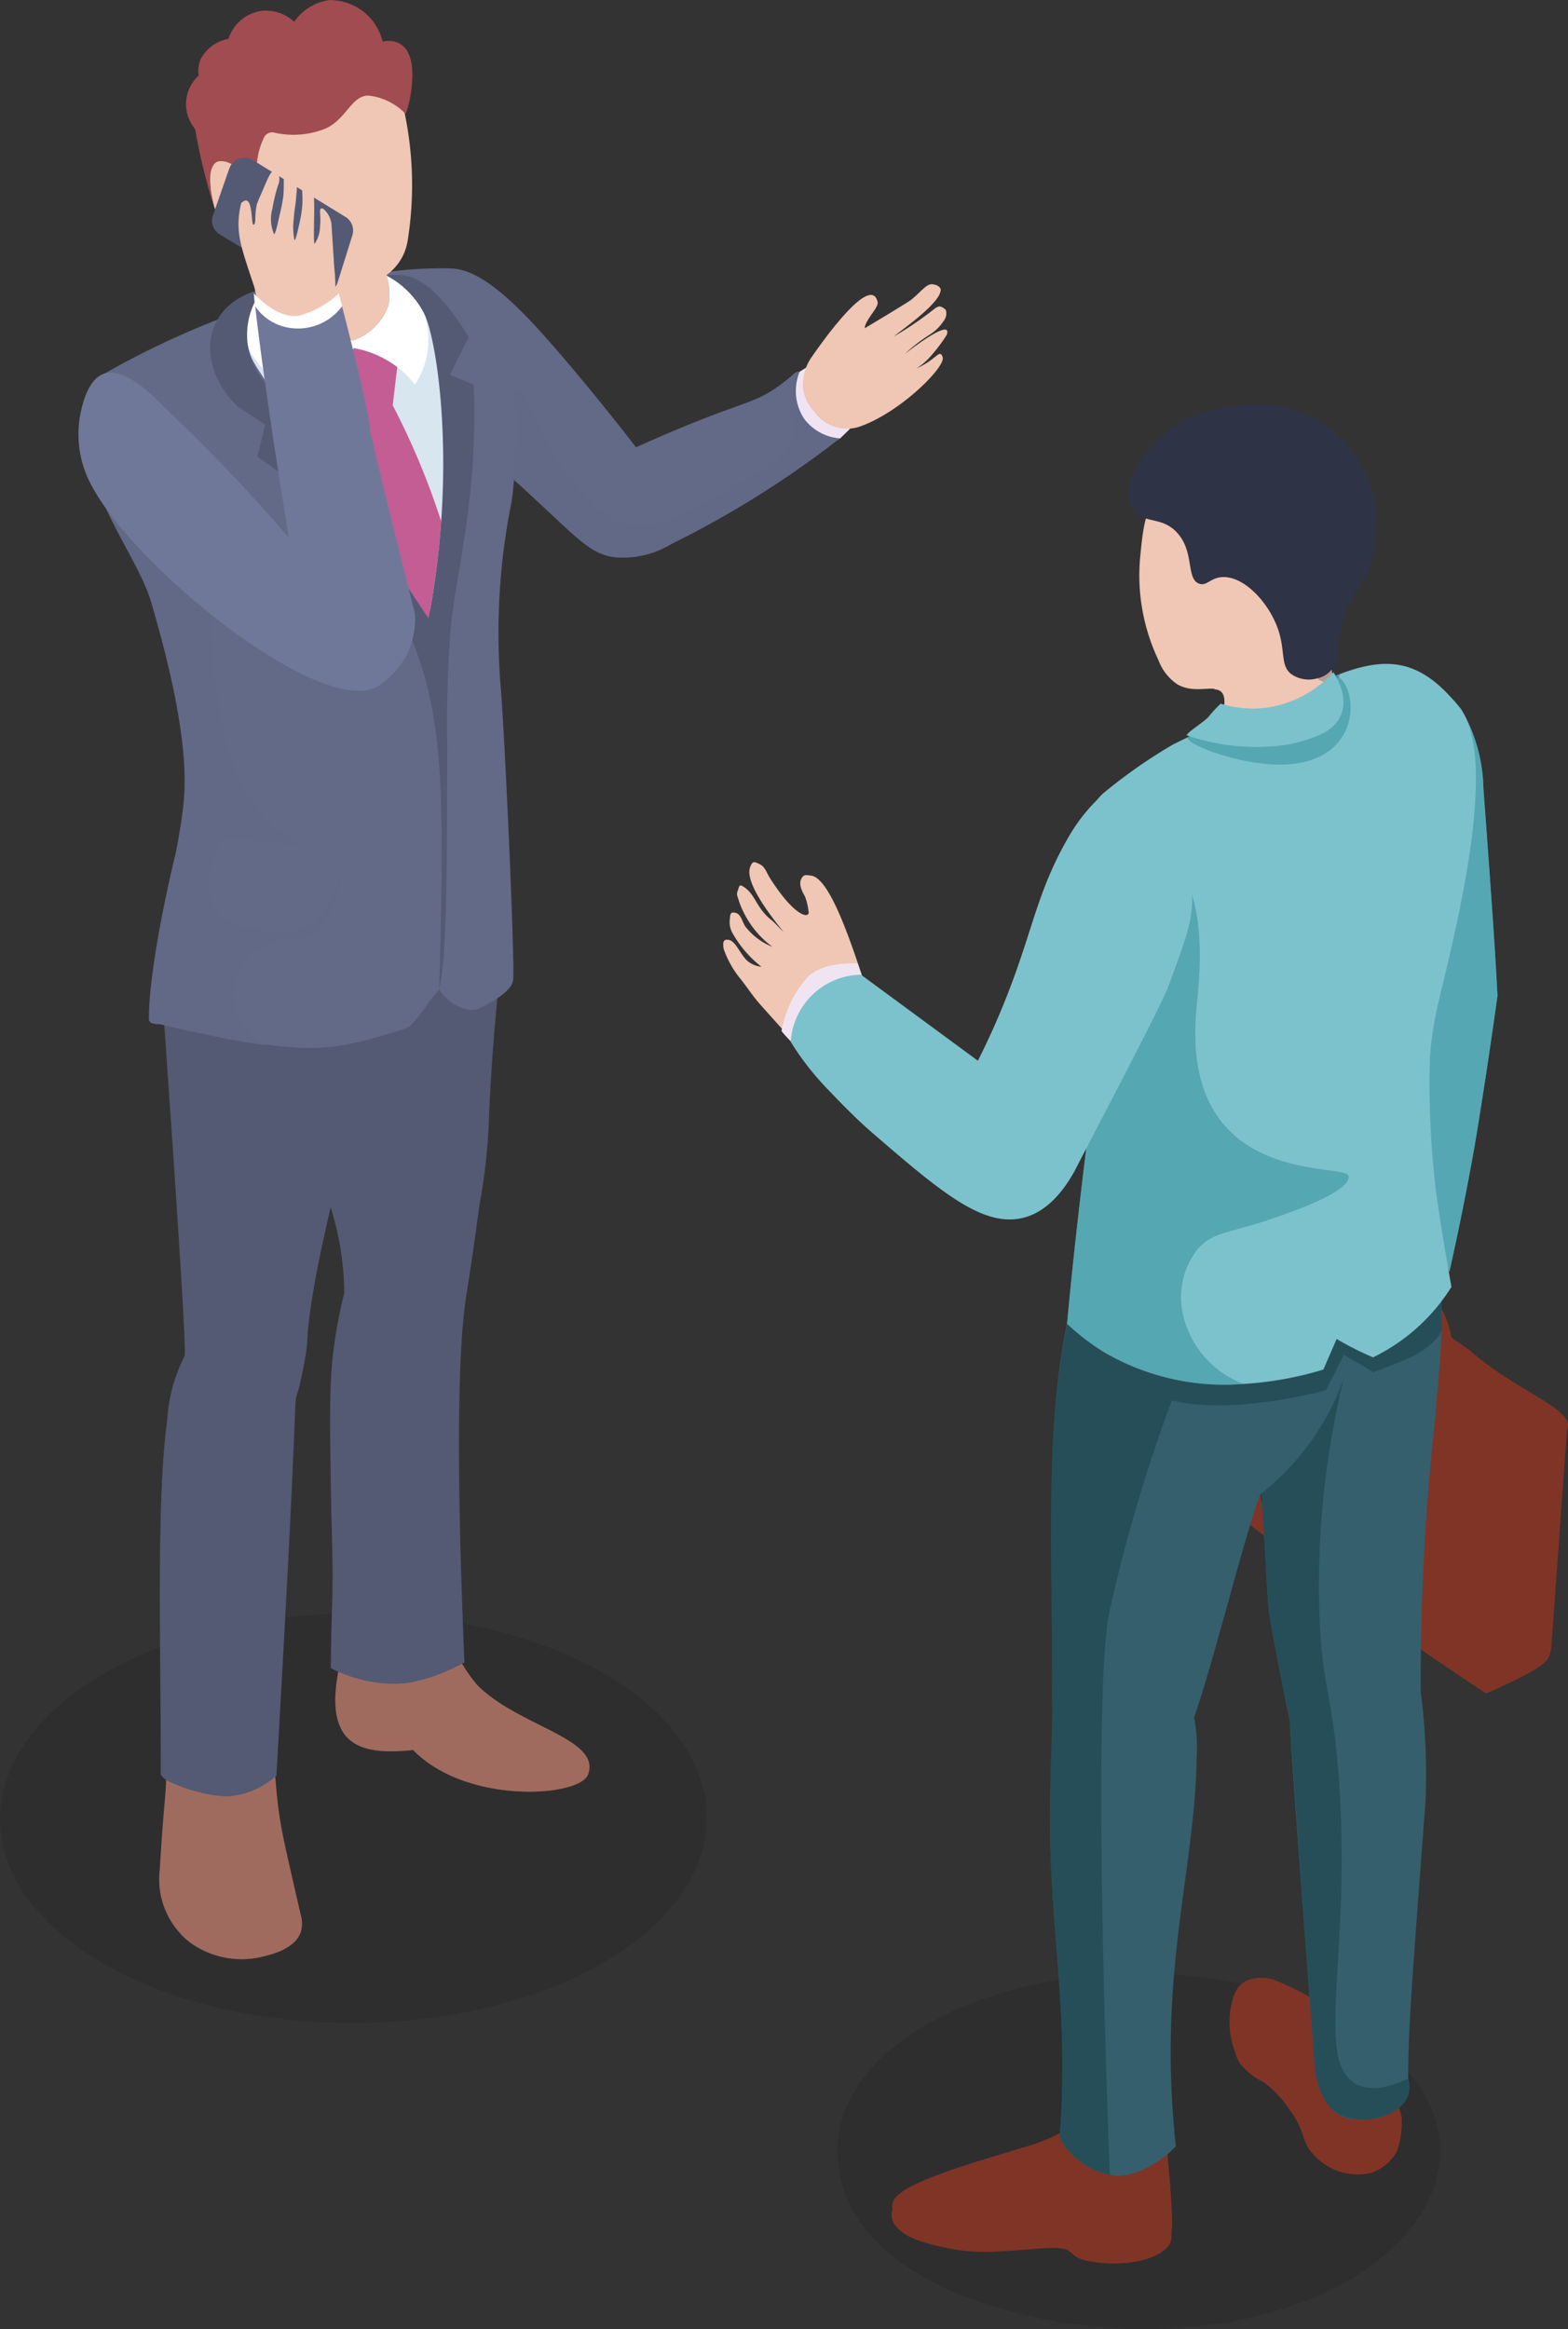 <svg xmlns="http://www.w3.org/2000/svg" width="136" height="202" viewBox="0 0 136 202">
  <rect x="0" y="0" width="136" height="202" fill="#333333" stroke="none"/>
  <g id="Group_34969" data-name="Group 34969" transform="translate(-2282.297 -81.623)">
    <g id="Group_34940" data-name="Group 34940" transform="translate(2282.297 81.623)">
      <path id="Path_109251" data-name="Path 109251" d="M2291.344,422.811c12.025-6.94,31.433-6.914,43.348,0,11.928,6.936,11.867,18.175-.14,25.112-13.087,7.551-34.595,6.752-45.808-1.613C2279.349,439.339,2280.228,429.232,2291.344,422.811Z" transform="translate(-2282.297 -277.672)" opacity="0.1" style="mix-blend-mode: multiply;isolation: isolate"/>
      <g id="Group_34939" data-name="Group 34939" transform="translate(6.799 0)">
        <g id="Group_34914" data-name="Group 34914" transform="translate(26.511 23.257)">
          <g id="Group_34913" data-name="Group 34913">
            <g id="Group_34910" data-name="Group 34910">
              <g id="Group_34909" data-name="Group 34909">
                <path id="Path_109252" data-name="Path 109252" d="M2401.836,152.226a1.424,1.424,0,0,1-.3.207,84.65,84.65,0,0,1-14.342,8.954,8.084,8.084,0,0,1-4.729,1.164c-2.8-.244-3.83-2.4-11.414-8.916-.3-.263-.6-.526-.92-.788-7.527-10.774-8.409-13.946-7.62-14.679a5.7,5.7,0,0,1,2.327-.526,18.716,18.716,0,0,1,3.379-.15c2.909.187,6.307,3.81,10.343,8.6,1.482,1.765,3.4,4.092,5.575,6.908,10.229-4.618,10.079-3.341,13.514-6.213.225-.244.489-.413.676-.338C2402.081,150.48,2402.943,151.118,2401.836,152.226Z" transform="translate(-2362.277 -137.463)" fill="#636a87"/>
              </g>
              <path id="Path_109253" data-name="Path 109253" d="M2414.13,164.793a1.439,1.439,0,0,1-.3.207,84.642,84.642,0,0,1-14.341,8.954,8.089,8.089,0,0,1-4.73,1.164c-2.8-.244-3.829-2.4-11.413-8.916l2.083-1.239c0-3.473.357-4.28.714-4.355.92-.15,1.651,4.937,6.325,9.5a8.141,8.141,0,0,0,2.121,1.764c2.955,1.379,6.236-.539,11.727-3.749,2.081-1.217,3.96-2.519,3.871-3.989-.033-.556-.325-.745-.468-1.642-.241-1.5.193-3.319.9-3.477.67-.15,1.694,1.168,2.5,3.134Z" transform="translate(-2374.571 -150.03)" fill="#636a87" opacity="0.3" style="mix-blend-mode: multiply;isolation: isolate"/>
              <path id="Path_109254" data-name="Path 109254" d="M2448.361,158.517a4.394,4.394,0,0,0,.369,4.052,4.28,4.28,0,0,0,3.14,1.729l.869-.838s-2.581-.7-3.4-1.936a5.4,5.4,0,0,1-.4-3.373Z" transform="translate(-2412.312 -149.535)" fill="#f1e4f2"/>
            </g>
            <g id="Group_34912" data-name="Group 34912" transform="translate(36.317 1.395)">
              <g id="Group_34911" data-name="Group 34911">
                <path id="Path_109255" data-name="Path 109255" d="M2461.431,141.375c-.129,1.222-3.891,3.756-4.021,3.944a28.986,28.986,0,0,0,3.576-2.448c.132-.072.316-.178.454-.116.158.046.467.244.464.361a1.037,1.037,0,0,1-.213.885,3.927,3.927,0,0,1-1.167,1.157,14.112,14.112,0,0,0-2.21,1.715c1.137-.908,4.134-3.072,3.652-1.673a14.3,14.3,0,0,1-1.638,2.118,6.133,6.133,0,0,1-.97.783,6.765,6.765,0,0,0,1.463-.888c.452-.356.658-.58.8-.025.128.931-3.8,4.806-7.24,5.98a3.453,3.453,0,0,1-3.89-1.282,3.737,3.737,0,0,1-1-2.1,4.2,4.2,0,0,1,.767-2.673c1.375-1.99,5.166-7.143,5.711-4.756.116.454-1,1.452-1.118,2.216-.006.02-.012.04.008.045.187-.1,3.719-2.223,4.033-2.466.938-.783,1.356-1.446,1.9-1.33C2461.092,140.85,2461.516,141.081,2461.431,141.375Z" transform="translate(-2449.476 -140.811)" fill="#f0c6b4"/>
              </g>
              <path id="Path_109256" data-name="Path 109256" d="M2457.681,154.613a2.876,2.876,0,0,1-2.539.845c-.363-.051-.793-.239-.781-.379.019-.237,2-.546,2.845-1.31.715-.644.37-1.564-.262-2.955.141-.077.288-.175.472-.293C2458.26,151.66,2458.575,153.547,2457.681,154.613Z" transform="translate(-2452.327 -146.477)" fill="#f0c6b4"/>
            </g>
          </g>
        </g>
        <g id="Group_34915" data-name="Group 34915" transform="translate(22.283 140.224)">
          <path id="Path_109257" data-name="Path 109257" d="M2374.042,431.964c-.726,1.964-10.534,2.636-15.17-2.131-4.751.5-8.1-.373-6.206-8.109,1.42-.81,8.456-4.633,8.925-3.059a13.9,13.9,0,0,0,2.856,5.549C2368.04,427.82,2375.215,428.832,2374.042,431.964Z" transform="translate(-2352.126 -418.289)" fill="#a06b5f"/>
          <path id="Path_109258" data-name="Path 109258" d="M2374.048,441.417c-.732,1.971-10.53,2.628-15.167-2.121-3.96.413-6.963-.131-6.739-4.805.3,3.661,3.116,4.092,6.739,3.7,4.637,4.768,14.435,4.092,15.167,2.14a.265.265,0,0,0,.038-.113A1.667,1.667,0,0,1,2374.048,441.417Z" transform="translate(-2352.128 -427.742)" fill="#a06b5f" opacity="0.5" style="mix-blend-mode: multiply;isolation: isolate"/>
        </g>
        <g id="Group_34917" data-name="Group 34917" transform="translate(21.55 81.391)">
          <path id="Path_109259" data-name="Path 109259" d="M2365.685,277.149c-.589,5.133-1.095,10.7-1.286,16.138a50.026,50.026,0,0,1-.8,6.836c-.557,4.282-1.065,7.363-1.142,7.863-1.133,7.139-.459,24.593-.163,31.817a15.274,15.274,0,0,1-4.839,1.776,9.863,9.863,0,0,1-2.044.057,12.367,12.367,0,0,1-4.7-1.326c.009-1.209.033-3.052.108-5.3.133-4.008-.048-5.506-.136-12.343-.077-5.879-.061-8.367.546-11.824.226-1.286.469-2.339.646-3.05a25.155,25.155,0,0,0-.583-5.232,24.85,24.85,0,0,0-.787-2.8c-.706-2.126,1.43-11.17,1.825-13.047a.034.034,0,0,1,.009-.019c.2-.9.079-.33.268-1.152a5.293,5.293,0,0,1,1.8-5.895v-.01c.125-.086.24-.192.365-.278a10.864,10.864,0,0,1,3.8-1.738c.01-.01.01-.01.019-.01a18.893,18.893,0,0,1,5.54-.566C2364.639,277.053,2365.157,277.091,2365.685,277.149Z" transform="translate(-2350.365 -277.027)" fill="#545a73"/>
          <g id="Group_34916" data-name="Group 34916" opacity="0.3" style="mix-blend-mode: multiply;isolation: isolate">
            <path id="Path_109260" data-name="Path 109260" d="M2365.685,277.149c-.589,5.133-1.095,10.7-1.286,16.138a50.026,50.026,0,0,1-.8,6.836c-.557,4.282-1.065,7.363-1.142,7.863-1.133,7.139-.459,24.593-.163,31.817a15.274,15.274,0,0,1-4.839,1.776,9.863,9.863,0,0,1-2.044.057,12.367,12.367,0,0,1-4.7-1.326c.009-1.209.033-3.052.108-5.3.133-4.008-.048-5.506-.136-12.343-.077-5.879-.061-8.367.546-11.824.226-1.286.469-2.339.646-3.05a25.155,25.155,0,0,0-.583-5.232,24.85,24.85,0,0,0-.787-2.8c-.706-2.126,1.43-11.17,1.825-13.047a.034.034,0,0,1,.009-.019c.2-.9.079-.33.268-1.152a5.293,5.293,0,0,1,1.8-5.895v-.01c.125-.086.24-.192.365-.278a10.864,10.864,0,0,1,3.8-1.738c.01-.01.01-.01.019-.01a18.893,18.893,0,0,1,5.54-.566C2364.639,277.053,2365.157,277.091,2365.685,277.149Z" transform="translate(-2350.365 -277.027)" fill="#545a73"/>
          </g>
        </g>
        <g id="Group_34918" data-name="Group 34918" transform="translate(7.019 150.795)">
          <path id="Path_109261" data-name="Path 109261" d="M2327.737,460.449c-.525,1.484-2.633,1.963-3.336,2.123a7.586,7.586,0,0,1-6.385-1.331,6.942,6.942,0,0,1-2.51-6.116c.558-8.716.426-4.094.706-11.28,0,0,8.225-.176,8.755-.176.333,0,.448,1.784.593,3.61.309,3.875.638,4.857,2.177,11.649A2.624,2.624,0,0,1,2327.737,460.449Z" transform="translate(-2315.476 -443.669)" fill="#a06b5f"/>
          <path id="Path_109262" data-name="Path 109262" d="M2327.739,476.4c-.526,1.483-2.628,1.952-3.323,2.121a7.681,7.681,0,0,1-6.4-1.333,7.266,7.266,0,0,1-2.309-3.623,7.155,7.155,0,0,1-.187-2.5V471a7.12,7.12,0,0,0,2.5,4.674,7.585,7.585,0,0,0,6.4,1.314c.694-.15,2.777-.638,3.323-2.1A2.611,2.611,0,0,1,2327.739,476.4Z" transform="translate(-2315.482 -459.615)" fill="#a06b5f" opacity="0.5" style="mix-blend-mode: multiply;isolation: isolate"/>
        </g>
        <g id="Group_34920" data-name="Group 34920" transform="translate(7.067 79.343)">
          <path id="Path_109263" data-name="Path 109263" d="M2334.2,283.108c-1.077,3.94-5.287,18.432-5.8,25.491a12.044,12.044,0,0,1-.187,1.821c-1.614,9.123.074-8.484-2.516,36.359a6.462,6.462,0,0,1-.581.451,6.8,6.8,0,0,1-3.943,1.333,13.945,13.945,0,0,1-4.805-1.3,2.8,2.8,0,0,1-.525-.357,1.48,1.48,0,0,0-.15-.207.139.139,0,0,1-.019-.075c0-11.506-.394-23.52.545-30.615a14.191,14.191,0,0,1,1.52-5.631c.263-.638-1.952-31.253-1.989-31.947,14.247-7.377,18.7-6.983,20.178-5.331C2336.6,273.855,2336.49,274.68,2334.2,283.108Z" transform="translate(-2315.591 -272.111)" fill="#545a73"/>
          <g id="Group_34919" data-name="Group 34919" transform="translate(0 0)" opacity="0.3" style="mix-blend-mode: multiply;isolation: isolate">
            <path id="Path_109264" data-name="Path 109264" d="M2322.317,287.726c-3.284,2.59,0,21.136-.938,26.523-.761,4.373-2.142,22.51-2.635,29.186a3.467,3.467,0,0,0,2.673,3.694,7.822,7.822,0,0,0,4.279-.35,6.444,6.444,0,0,1-.581.451,6.8,6.8,0,0,1-3.943,1.333,13.944,13.944,0,0,1-4.805-1.3,2.8,2.8,0,0,1-.525-.357,1.473,1.473,0,0,0-.15-.207.139.139,0,0,1-.019-.075c0-11.506-.394-23.52.545-30.615a14.191,14.191,0,0,1,1.52-5.631c.221-.537-1.313-22.318-1.826-29.609a3.555,3.555,0,0,1,1.979-3.426c12.559-6.245,16.631-5.81,18.037-4.244.62.689.576,1.441-1.2,8.068a3.564,3.564,0,0,1-2.433,2.5C2329.272,284.55,2324.545,285.977,2322.317,287.726Z" transform="translate(-2315.591 -272.111)" fill="#545a73"/>
          </g>
        </g>
        <g id="Group_34923" data-name="Group 34923" transform="translate(0.195 23.299)">
          <path id="Path_109265" data-name="Path 109265" d="M2335.516,173.721c.375,4.411,1.257,24.1,1.088,25.547-.112.9-1.652,1.84-2.928,2.44-1.126.544-2.871-.563-3.472-1.614a11.059,11.059,0,0,0-1.2,1.521c-.338.488-.638.807-1.032,1.314a1.772,1.772,0,0,1-.864.582c-5.518,1.783-7.414,1.9-12.125,1.333.019.019.019.037.037.037-.337-.037-.694-.094-1.069-.15-.413-.056-.788-.112-1.146-.187-.769-.132-1.464-.263-2.158-.413-.263-.056-.525-.112-.769-.169-1.408-.282-2.76-.6-3.885-.864a.779.779,0,0,0-.226-.019,2.041,2.041,0,0,1-.47-.075.39.39,0,0,1-.244-.207l-.018-.019v-.038a.068.068,0,0,1-.019-.056c0-4.993,2.253-14.116,2.253-14.116.019-.075.038-.15.057-.244.15-.732.488-2.572.676-4.2.244-2.2.394-6.87-2.815-17.719-.807-2.7-3.1-5.837-4.768-10.061a8.244,8.244,0,0,1-.9-1.877,7.46,7.46,0,0,1-.32-3.7,7.872,7.872,0,0,1,2.084-4.167c12.877-7.358,28.625-10.568,31.346-8.334A12.515,12.515,0,0,1,2336,143.5c1.389,4.2.732,13.327.413,14.566A57.277,57.277,0,0,0,2335.516,173.721Z" transform="translate(-2299.092 -137.564)" fill="#636a87"/>
          <g id="Group_34922" data-name="Group 34922" transform="translate(0.422 10.291)">
            <g id="Group_34921" data-name="Group 34921">
              <path id="Path_109266" data-name="Path 109266" d="M2322.629,202.592c.038.169-.3,4.449-2.14,6.42a4.151,4.151,0,0,1-3.36,1.22c-4.842,1.108-5.424,6.1-1.914,8.766a2.513,2.513,0,0,0,.356.263c.019.019.019.037.038.037-.338-.037-.7-.094-1.071-.15-.413-.056-.788-.112-1.144-.187-.77-.132-1.465-.263-2.159-.413-.263-.056-.526-.112-.771-.169-.525-.132-1.051-.244-1.614-.376-.037,0-.056-.019-.075-.019-.676-.15-1.389-.3-2.2-.469a.776.776,0,0,0-.225-.019,2.038,2.038,0,0,1-.47-.075.387.387,0,0,1-.244-.207l-.02-.019v-.038a.071.071,0,0,1-.018-.056c0-4.993,2.252-14.116,2.252-14.116.019-.075.037-.15.057-.244a20.832,20.832,0,0,0,.675-4.2c.244-2.2.395-6.87-2.815-17.719-.807-2.7-3.1-5.837-4.768-10.061a8.2,8.2,0,0,1-.9-1.877,11.787,11.787,0,0,1,1.933-5.481,4.647,4.647,0,0,1,.62-.582,9.014,9.014,0,0,1,.769-.544,4.331,4.331,0,0,1,.732.207c4.036,1.576,6.476,12.707,6.57,15.354.45,14.378,2.084,18.714,5.293,22.093a9.572,9.572,0,0,0,3.491,2.29c-.807.056-1.558.131-2.234.188A38.38,38.38,0,0,1,2322.629,202.592Z" transform="translate(-2300.104 -162.273)" fill="#636a87" opacity="0.3" style="mix-blend-mode: multiply;isolation: isolate"/>
              <path id="Path_109267" data-name="Path 109267" d="M2335.441,263.017c-1.451,1.558-3.443,1.274-5.264,1.034-1.639-.229-3.132-.436-3.894-1.89-1.211-2.318.526-5.733.647-5.957a98.336,98.336,0,0,1,10.723,1.206A10.464,10.464,0,0,1,2335.441,263.017Z" transform="translate(-2315.13 -217.083)" fill="#636a87"/>
            </g>
          </g>
        </g>
        <g id="Group_34927" data-name="Group 34927" transform="translate(9.326)">
          <g id="Group_34926" data-name="Group 34926">
            <g id="Group_34924" data-name="Group 34924" transform="translate(0.931 3.391)">
              <path id="Path_109268" data-name="Path 109268" d="M2341.549,107.269a4.522,4.522,0,0,1-1.838,2.961c0,.016.017.032.017.047a.059.059,0,0,0,.015.047,5.5,5.5,0,0,1,.158,2.47,4.936,4.936,0,0,1-3.087,3.1l-.016.016h-.047c-.507.079-.854-.063-2.439-.506a.732.732,0,0,1-.079-.016c-2.565-.712-5.225-1.947-5.225-3.943a8.746,8.746,0,0,0-.887-3.389,13.846,13.846,0,0,0-.76-1.394c-.036-.035-.275-.194-.317-.222a2.093,2.093,0,0,0-.491-.254l-.015-.016a2.732,2.732,0,0,1-.982-.475c-.835-.653-1.184-2.957-1.125-4.007v-.127c-.522-1.077-2.47-5.368.175-8.8,2.106-2.787,7.158-3.547,10.451-2.629,4.608,1.3,5.765,3.626,6.207,5.922A30.578,30.578,0,0,1,2341.549,107.269Z" transform="translate(-2323.249 -89.766)" fill="#f0c6b4"/>
              <path id="Path_109269" data-name="Path 109269" d="M2341.547,127.618a4.936,4.936,0,0,1-3.088,3.1l-.015.016c-.42,0-2.564-.523-2.565-.523-2.565-.712-5.226-1.947-5.226-3.943a9.991,9.991,0,0,0-1.647-4.782,3.11,3.11,0,0,0-.808-.475l-.016-.016a2.748,2.748,0,0,1-.982-.475c-.833-.653-1.184-2.957-1.124-4.007a1.461,1.461,0,0,1,.57-1.267,1.772,1.772,0,0,1,1.789.538c1.2,1.156.618,3.5,1.331,3.69-.032,1.172-.618.238.364,2.407a4.211,4.211,0,0,0,1.267,1.615c2.47,1.963,6.255,4.149,9.96,1.552,0,.016.016.032.016.047a.057.057,0,0,0,.016.047A5.512,5.512,0,0,1,2341.547,127.618Z" transform="translate(-2324.895 -104.588)" fill="#f0c6b4"/>
            </g>
            <g id="Group_34925" data-name="Group 34925">
              <path id="Path_109270" data-name="Path 109270" d="M2322.374,95.6c.1.439.262,1.09.491,1.952.194.735.4,1.466.581,1.927l.013.011c-.256-.934-.613-2.813-.024-3.587a.271.271,0,0,1,.1-.108c.207-.278.791-.211,1.1-.093a2.713,2.713,0,0,1,.847.509c1.205,1.162.619,3.5,1.338,3.694a.444.444,0,0,0,.374-.073c.282-.261.05-1.136-.03-3.119a6.4,6.4,0,0,1,.64-3.2.779.779,0,0,1,.86-.39,7.485,7.485,0,0,0,4.264-.274c1.935-.714,2.367-2.882,3.873-2.94a5.2,5.2,0,0,1,3.271,1.6c.035-.095.073-.2.11-.317a9.3,9.3,0,0,0,.281-1.122c1.033-5.816-2.387-4.838-2.387-4.838a4.69,4.69,0,0,0-4.614-3.6,4.421,4.421,0,0,0-3.05,1.877,3.642,3.642,0,0,0-2.894-.938A3.552,3.552,0,0,0,2324.7,85a3.316,3.316,0,0,0-2.425,1.8,2.71,2.71,0,0,0-.157,1.354.02.02,0,0,0,0,.008.033.033,0,0,0,0,.017,3.352,3.352,0,0,0-.3,4.643C2322,93.92,2322.2,94.859,2322.374,95.6Z" transform="translate(-2321.014 -81.623)" fill="#a14c50"/>
            </g>
          </g>
        </g>
        <g id="Group_34937" data-name="Group 34937" transform="translate(11.435 23.817)">
          <g id="Group_34936" data-name="Group 34936" transform="translate(2.922 0.087)">
            <path id="Path_109271" data-name="Path 109271" d="M2333.711,148.409c.212,1.678.877,2.129,2.006,4.1,3.388,5.9-1.2,1.406,14.724,20.3.654-16.569.329-21.427-1.407-27.526a5.4,5.4,0,0,0-3.413,1.508c-.241.266-.279.5-.61.863-1.693,1.849-6.021,2.245-7.993.621a14.974,14.974,0,0,1-1.912-1.849c-.385-.511-.69-.9-.943-.84C2333.517,145.764,2333.643,147.792,2333.711,148.409Z" transform="translate(-2333.42 -142.673)" fill="#d8e6f0"/>
            <g id="Group_34935" data-name="Group 34935">
              <g id="Group_34934" data-name="Group 34934">
                <g id="Group_34932" data-name="Group 34932" transform="translate(7.089 5.893)">
                  <g id="Group_34931" data-name="Group 34931">
                    <g id="Group_34930" data-name="Group 34930">
                      <g id="Group_34929" data-name="Group 34929">
                        <g id="Group_34928" data-name="Group 34928">
                          <path id="Path_109272" data-name="Path 109272" d="M2350.115,156.622c.007,0,3.539,2.805,3.545,2.81s.369,5.635.664,10.485c3.258,4.918-1.336-1.977,4.714,7.091a70.822,70.822,0,0,0,1.1-8.417,64.682,64.682,0,0,0-4.2-10.059c.132-1.182.286-2.48.445-3.759l-3.682-1.606A8.291,8.291,0,0,0,2350.115,156.622Z" transform="translate(-2350.115 -153.166)" fill="#c45d94"/>
                        </g>
                      </g>
                    </g>
                  </g>
                </g>
                <g id="Group_34933" data-name="Group 34933">
                  <path id="Path_109273" data-name="Path 109273" d="M2347.927,148.455a8.661,8.661,0,0,0-5.3-3.151c-1.172,1.52-2.328,3.04-3.5,4.545-5-1.821-8.124-6.3-4.371-9.66,0,2.692,4.814,4.007,7.759,4.466h.031l.017-.016a4.937,4.937,0,0,0,3.088-3.1,5.5,5.5,0,0,0-.159-2.47.059.059,0,0,1-.015-.047,4.914,4.914,0,0,1,3.2,3.214c.032.016.032.032.032.063A6.964,6.964,0,0,1,2347.927,148.455Z" transform="translate(-2333.094 -139.017)" fill="#fff"/>
                </g>
              </g>
            </g>
          </g>
          <path id="Path_109274" data-name="Path 109274" d="M2346.99,168.9a102.768,102.768,0,0,0-.351,10.859c-.056,9.368.056,17.644-.7,21.062.463-18.788.7-26.356-4.923-35.185a39.028,39.028,0,0,0-10.844-11.038c.225-.925.448-1.851.673-2.789-.8-.527-1.6-1.041-2.371-1.555-3.676-3.508-3.255-8.982,2.188-10.2v.013a6.33,6.33,0,0,0,.056,7.98c3.408,3.135,3.886,4.883,9.413,13.21v.012c.477.771,4.363,6.593,4.882,7.363,2.5-12.966.743-24.288-.393-26.472,0-.026,0-.039-.028-.052a7.707,7.707,0,0,0-3.216-3.211,4.07,4.07,0,0,1,3.216.693c1.891,1.229,3.781,4.414,3.914,4.639,0,0-1.289,2.548-1.641,3.277.688.27,1.375.552,2.062.835C2349.346,157.542,2347.467,164.584,2346.99,168.9Z" transform="translate(-2326.078 -138.807)" fill="#545a73"/>
        </g>
        <g id="Group_34938" data-name="Group 34938" transform="translate(0 13.675)">
          <path id="Path_109275" data-name="Path 109275" d="M2329.979,114.663l8.04,4.931a1.387,1.387,0,0,1,.6,1.6l-1.281,4.083a1.385,1.385,0,0,1-2.038.772l-8.185-4.937a1.385,1.385,0,0,1-.592-1.644l1.425-4.077A1.386,1.386,0,0,1,2329.979,114.663Z" transform="translate(-2314.856 -114.457)" fill="#545a73"/>
          <path id="Path_109276" data-name="Path 109276" d="M2339.069,130.376a2.979,2.979,0,0,1-3.789.126,3.706,3.706,0,0,1-1.638-2.012c-.094-.352-.2-1.164-.3-1.516,0,0-.819-2.4-1.007-3.149a9.335,9.335,0,0,1-.339-1.742,7.416,7.416,0,0,1,.215-2.366c.247-.236.394-.245.48-.218.509.162.39,2.094.579,2.091a.031.031,0,0,0,.012,0c.249-.085.063-.755.277-1.741.055-.218.285-.7.708-1.693.365-.845.542-1.218.793-1.224.178,0,.333.194.4.325a1.288,1.288,0,0,1-.062.935,14.732,14.732,0,0,0-.482,2,3.345,3.345,0,0,0,.141,2.213c.114,0,.255-.611.489-1.683a14.01,14.01,0,0,0,.312-1.591c.128-1.253-.1-1.794.282-2.166.151-.151.43-.311.628-.211.406.191.313,1.313.2,2.544-.073.844-.145.937-.194,1.75a5.771,5.771,0,0,0,.052,1.878c.113.013.305-.874.41-1.356A10.179,10.179,0,0,0,2337.5,120c.1-1.256-.154-1.911.1-2.04.188-.1.493.155.659.353.211.259.28.581.28,1.713.012.651-.014,1.063-.019,1.769-.02,1.41.038,1.45.059,1.452a2.85,2.85,0,0,0,.467-1.484c.1-.908-.1-1.49.092-1.582s.539.407.557.432a2.143,2.143,0,0,1,.356,1.116c.112,1.716.163,2.574.177,2.733.033.774.074.992.108,1.441,0,0,.024.317.037.727.028.881.21,2.316.193,2.562-.007.039-.1.459-.118.528C2340.253,130.468,2339.465,130.05,2339.069,130.376Z" transform="translate(-2318.088 -115.776)" fill="#f0c6b4"/>
          <path id="Path_109277" data-name="Path 109277" d="M2335.136,142.705c1.715,1.754,3,2.071,3.924,1.946a8.355,8.355,0,0,0,3.461-1.935h0q.139.558.277,1.116a4.659,4.659,0,0,1-2.048,2.02,4.247,4.247,0,0,1-3.332.177,3.565,3.565,0,0,1-1.73-1.292,3.308,3.308,0,0,1-.441-.928Q2335.191,143.257,2335.136,142.705Z" transform="translate(-2319.929 -130.94)" fill="#fff"/>
          <path id="Path_109278" data-name="Path 109278" d="M2321.492,145.378a4.764,4.764,0,0,1-4.734,1.837,4.432,4.432,0,0,1-2.818-1.859,1.013,1.013,0,0,0,.035.154s.6,5.557,2.274,16.017c.208,1.305.427,2.672.625,3.91a150.774,150.774,0,0,0-10.822-11.321c-1.1-1.132-3.3-3.333-5.075-2.933a1.3,1.3,0,0,0-.163.049c-1.419.521-1.875,2.786-2.035,3.588a9.268,9.268,0,0,0,.39,4.771c2.443,7.027,20.517,21.866,25.505,18.692a7.652,7.652,0,0,0,2.346-2.522,7.125,7.125,0,0,0,.8-3.7c-2.134-8.45-3.242-13.075-3.864-15.771C2323.847,155.8,2324.153,155.683,2321.492,145.378Z" transform="translate(-2298.623 -132.487)" fill="#707899"/>
        </g>
      </g>
    </g>
    <g id="Group_34968" data-name="Group 34968" transform="translate(2345.034 116.704)">
      <path id="Path_109279" data-name="Path 109279" d="M2486.342,523.318c-11.406.565-28.789-3.919-28.71-15.479.09-13.609,28.1-20.5,44.55-10.808C2517.975,506.338,2508,522.245,2486.342,523.318Z" transform="translate(-2447.726 -356.446)" opacity="0.1" style="mix-blend-mode: multiply;isolation: isolate"/>
      <g id="Group_34967" data-name="Group 34967" transform="translate(0 0)">
        <g id="Group_34945" data-name="Group 34945" transform="translate(43.992 23.651)">
          <g id="Group_34941" data-name="Group 34941" transform="translate(0 48.156)">
            <path id="Path_109280" data-name="Path 109280" d="M2568.747,355a.836.836,0,0,1-.1.379l-1.374,19.024c-.253.805.079,1.137-3.6,2.905-.066.033-2.02.915-2.02.915s-3.048-1.989-6.426-4.341c-4.183-2.92-9.9-7.025-15.756-11.588a99.205,99.205,0,0,1,.71-11.825c.221-1.832.206-3.158.521-4.847h-.015c.031-2.952.994-7.278,4.026-7.373,1.641.016,3.8,2.052,15.519,10.246C2563.963,351.81,2568.747,353.372,2568.747,355Z" transform="translate(-2539.476 -338.248)" fill="#803426"/>
            <path id="Path_109281" data-name="Path 109281" d="M2575.416,397.045s-3.047-1.989-6.425-4.341l-5.937-22.2c3.378,2.4,6.789,4.879,10.2,7.421.331.252.679.5,1.01.742.284.221.552.411.821.616C2575.179,384.6,2575.416,397.045,2575.416,397.045Z" transform="translate(-2553.235 -357.071)" fill="#803426" opacity="0.5" style="mix-blend-mode: screen;isolation: isolate"/>
            <path id="Path_109282" data-name="Path 109282" d="M2599.265,378.228l-1.374,19.024c-.252.821.1,1.105-3.6,2.889-.363.174-.774.363-1.215.569-.253.11-.521.237-.805.363,0,0-.237-12.44-.332-17.761a.277.277,0,0,0,.08.063,9.441,9.441,0,0,1,.284-1.421,6.587,6.587,0,0,1,3.126-4.31A4.508,4.508,0,0,1,2599.265,378.228Z" transform="translate(-2570.089 -361.099)" fill="#803426" style="mix-blend-mode: screen;isolation: isolate"/>
            <path id="Path_109283" data-name="Path 109283" d="M2599.376,378.228c-1.957-.821-3.111.189-4.073.979a12.52,12.52,0,0,0-3.173,4.168c.379-3.142,2.178-5.241,3.411-5.731A4.507,4.507,0,0,1,2599.376,378.228Z" transform="translate(-2570.2 -361.099)" fill="#803426"/>
            <path id="Path_109284" data-name="Path 109284" d="M2570.356,355.378a4.508,4.508,0,0,0-3.837-.584,6.589,6.589,0,0,0-3.126,4.31,9.472,9.472,0,0,0-.284,1.421.27.27,0,0,1-.079-.063c-.269-.2-.537-.395-.821-.616-.331-.237-.679-.489-1.01-.742-3.41-2.542-6.82-5.021-10.2-7.421-2.889-2.068-5.747-4.089-8.6-6.062.032-2.952.995-7.278,4.026-7.373a1.911,1.911,0,0,1,.695.126c.016.016.064.016.1.032a6.086,6.086,0,0,1,1.136.552l.031.016c1.263.742,3.142,2.115,6.426,4.468,1.879,1.342,4.216,3.015,7.136,5.052C2565.967,352.078,2571.208,353.609,2570.356,355.378Z" transform="translate(-2541.18 -338.248)" fill="#803426" style="mix-blend-mode: screen;isolation: isolate"/>
            <path id="Path_109285" data-name="Path 109285" d="M2587.741,362.655a4.506,4.506,0,0,0-3.836-.584c-1.231.489-3.032,2.589-3.41,5.731a.292.292,0,0,1-.08-.063c-.268-.2-.536-.394-.82-.616a7.29,7.29,0,0,1,.205-1.547,6.588,6.588,0,0,1,2.889-4.278,5.477,5.477,0,0,1,2.037-.663q-4.429-3.481-8.872-7.009c-1.231-.963-2.447-1.942-3.662-2.905,1.878,1.342,4.215,3.015,7.135,5.052C2583.352,359.355,2588.593,360.886,2587.741,362.655Z" transform="translate(-2558.565 -345.525)" fill="#803426" opacity="0.5" style="mix-blend-mode: screen;isolation: isolate"/>
            <path id="Path_109286" data-name="Path 109286" d="M2569.882,357.847a22.768,22.768,0,0,1-7.672-4.9l-.554-.989a2.2,2.2,0,0,1,1.319.072,2,2,0,0,1,.714.51,22.242,22.242,0,0,0,4.367,2.894c2.376,1.336,3.67,1.708,3.591,2.073C2571.61,357.674,2571.262,357.848,2569.882,357.847Z" transform="translate(-2552.418 -346.206)" fill="#803426" opacity="0.3" style="mix-blend-mode: multiply;isolation: isolate"/>
            <path id="Path_109287" data-name="Path 109287" d="M2561.656,348.849a1.211,1.211,0,0,0,.554.989,1.1,1.1,0,0,0,1.133,0c.16-.112.146-.2.346-.4a3.056,3.056,0,0,1,2.813-.623,3.855,3.855,0,0,1,2.267,2.433c.444,1.4-.215,2.161.476,3.027a1.747,1.747,0,0,0,1.611.678,1.39,1.39,0,0,0,.79-.548,7.984,7.984,0,0,0-.834-4.5,5.932,5.932,0,0,0-2.713-2.874C2565.853,345.972,2562.092,346.791,2561.656,348.849Z" transform="translate(-2552.418 -343.102)" fill="#803426"/>
          </g>
          <g id="Group_34944" data-name="Group 34944" transform="translate(11.498)">
            <g id="Group_34942" data-name="Group 34942">
              <path id="Path_109288" data-name="Path 109288" d="M2567.428,272.218a6.644,6.644,0,0,1,5.258.186c1.379.65,1.725,1.244,1.874,1.81q1.089-4.815,2.043-10.064c.621-3.451,1.7-10.678,2.136-13.9-.233-4.845-.92-13.872-1.219-17.976a14.145,14.145,0,0,0-1.917-6.86,11.2,11.2,0,0,0-2.784-2.556c-2.156-.476-2.908-.144-3.5.237-2.524,1.623-2.312,5.987-2.143,9.45.1,2.019-.329,4.812.4,8.487.792,4,1.414,7.188,1.789,9.111C2569.32,252.907,2568.481,264.821,2567.428,272.218Z" transform="translate(-2567.083 -222.622)" fill="#7cc2cc"/>
            </g>
            <g id="Group_34943" data-name="Group 34943" opacity="0.5">
              <path id="Path_109289" data-name="Path 109289" d="M2567.428,272.218a6.644,6.644,0,0,1,5.258.186c1.379.65,1.725,1.244,1.874,1.81q1.089-4.815,2.043-10.064c.621-3.451,1.7-10.678,2.136-13.9-.233-4.845-.92-13.872-1.219-17.976a14.145,14.145,0,0,0-1.917-6.86,11.2,11.2,0,0,0-2.784-2.556c-2.156-.476-2.908-.144-3.5.237-2.524,1.623-2.312,5.987-2.143,9.45.1,2.019-.329,4.812.4,8.487.792,4,1.414,7.188,1.789,9.111C2569.32,252.907,2568.481,264.821,2567.428,272.218Z" transform="translate(-2567.083 -222.622)" fill="#2e8c99"/>
            </g>
          </g>
        </g>
        <g id="Group_34948" data-name="Group 34948" transform="translate(43.882 136.453)">
          <g id="Group_34946" data-name="Group 34946" transform="translate(0 0.044)">
            <path id="Path_109290" data-name="Path 109290" d="M2554.161,505.566a8.079,8.079,0,0,1-.423,3.041,3.981,3.981,0,0,1-2.3,1.854,5.148,5.148,0,0,1-4.909-1.6c-1.186-1.254-.572-1.909-2.182-4.022a8.862,8.862,0,0,0-2.154-2.263,5.908,5.908,0,0,1-2.059-1.636,3.475,3.475,0,0,1-.409-.954,7.182,7.182,0,0,1-.2-4.653,2.558,2.558,0,0,1,.745-1.257,2.654,2.654,0,0,1,2.056-.472,17.14,17.14,0,0,1,6.668,3.634A17.341,17.341,0,0,1,2554.161,505.566Z" transform="translate(-2539.211 -493.57)" fill="#803426"/>
          </g>
          <g id="Group_34947" data-name="Group 34947" transform="translate(0.385)" style="mix-blend-mode: screen;isolation: isolate">
            <path id="Path_109291" data-name="Path 109291" d="M2554.7,505.5a8.217,8.217,0,0,1-.355,2.863.1.1,0,0,1-.041.082,4.234,4.234,0,0,1-1.868,1.186,5.119,5.119,0,0,1-4.908-1.582,5.052,5.052,0,0,1-1.119-2.154,7.535,7.535,0,0,0-1.09-1.868,8.429,8.429,0,0,0-2.141-2.263c-1.2-.795-2.085-1.113-2.454-2.591-.445-1.778-1.736-5.738,1.9-5.714a3.116,3.116,0,0,1,1.194.256,20.743,20.743,0,0,1,5.679,3.358A20.228,20.228,0,0,1,2554.7,505.5Z" transform="translate(-2540.135 -493.464)" fill="#803426"/>
          </g>
        </g>
        <g id="Group_34949" data-name="Group 34949" transform="translate(14.591 148.235)">
          <path id="Path_109292" data-name="Path 109292" d="M2470.18,532.269a3.291,3.291,0,0,1-.826-.65,1.5,1.5,0,0,1-.419-1.476.313.313,0,0,1,.025-.129l0,.009c0-.019.005-.032.01-.055-.483-1.908,6.409-3.78,11.073-5.186a23.562,23.562,0,0,0,5.089-2.111,9.31,9.31,0,0,0,4.349,3c1.361.365,2.1-.634,2.5-1.714a10.946,10.946,0,0,0,.191-1.764s.038.293.094.757a9.123,9.123,0,0,0,.175-1.188c.136,1.107.984,9.214.711,10.183h0c0,.011,0,.017,0,.027s0-.006,0-.009a3.341,3.341,0,0,1-.037.856c-.184.639-1.121,1.348-2.7,1.7a11.13,11.13,0,0,1-3.529.154c-3.713-.376-.976-1.573-5.484-1.2-3.382.277-5.091.405-7.24.024a24.371,24.371,0,0,1-2.375-.561,7.423,7.423,0,0,1-1.478-.585c-.033-.018-.072-.035-.1-.052Z" transform="translate(-2468.883 -521.758)" fill="#803426"/>
          <path id="Path_109293" data-name="Path 109293" d="M2469.049,529.964v.047c.174.6.822,1.405,2.874,1.99,3.521,1.026,5.083.947,9.6.568,4.5-.379,1.752.789,5.51,1.216,3.631.347,5.857-.821,6.2-1.8v-.048c.283-.963-.569-9.078-.71-10.183a8.839,8.839,0,0,1-.174,1.184c-.047-.458-.1-.758-.1-.758a9.987,9.987,0,0,1-.189,1.768c-.4,1.09-1.136,2.084-2.494,1.721a9.456,9.456,0,0,1-4.358-3c-3.173,1.5-2.968,1.5-5.083,2.1C2472.147,527.181,2468.7,528.385,2469.049,529.964Z" transform="translate(-2468.966 -521.754)" fill="#803426" style="mix-blend-mode: screen;isolation: isolate"/>
          <path id="Path_109294" data-name="Path 109294" d="M2513.669,525.823c-.96,2.4-8,4-9.133-2.451.842-.437,1.4-.7,1.4-.7a9.311,9.311,0,0,0,4.35,3c2.7.724,2.964-3.908,2.964-3.908S2513.486,523.644,2513.669,525.823Z" transform="translate(-2489.687 -521.758)" fill="#803426"/>
        </g>
        <g id="Group_34952" data-name="Group 34952" transform="translate(28.327 69.841)">
          <g id="Group_34951" data-name="Group 34951">
            <g id="Group_34950" data-name="Group 34950">
              <path id="Path_109295" data-name="Path 109295" d="M2502.056,392.36c.426,7.2,1.263,12.535.694,21.06v.047c0,.142-.047.347-.047.489a4.911,4.911,0,0,0,.316.553c.032.047.032.126.079.174a6.832,6.832,0,0,0,3.411,2.415l.553.142h.126c1.021.278,3.393-.282,5.494-2.384a.266.266,0,0,0,.094-.174c-1.594-15.077,1.674-23.65,1.816-33.754a14.221,14.221,0,0,0-.221-3.379c1.768-5.1,4.279-15.424,5.747-19.387,0,.031.016.063.016.11.364,2.684.506,8.841.758,10.42.587,3.428,1.651,8.654,1.768,9.125,0,.11.04.86.048.915.285,4.993,1.737,23.9,2.115,29a7.456,7.456,0,0,0,.584,2.447,4.616,4.616,0,0,0,.931,1.358,3.222,3.222,0,0,0,.679.521c1.936,1.035,6.822-.009,5.92-3.189,0-4.563.379-8.983,1.5-24a55.635,55.635,0,0,0-.41-9.536,206.2,206.2,0,0,1,1.278-23.965v-.032c.2-3.209,1.02-8.743.127-13.877a2.871,2.871,0,0,0-.174-.711,6.491,6.491,0,0,0-.758-2.037,2.937,2.937,0,0,0-.537-.773c-.079-.047-.126-.126-.174-.142-1.831-1.689-29.38,4.863-29.57,5.62-.189.679-.348,1.374-.489,2.084-2.316,10.289-1.674,18.131-1.674,34.622C2502.135,380.693,2501.583,384.671,2502.056,392.36Z" transform="translate(-2501.862 -333.526)" fill="#355f6d"/>
              <path id="Path_109296" data-name="Path 109296" d="M2502.056,392.748c.426,7.2,1.263,12.535.694,21.06v.048c0,.142-.047.347-.047.489a4.9,4.9,0,0,0,.316.553c.032.047.032.126.079.174a6.832,6.832,0,0,0,3.411,2.415l.553.142s-1.642-40.464-.063-48.752a140.877,140.877,0,0,1,5.431-18.424c5.542,1.326,13.372-.9,13.372-.9l1.563-3.047c1.421.837,1.152.663,2.558,1.5,0,0,2.794-1.042,3.615-1.484,0,0,1.879-1.01,2.289-2.147a.157.157,0,0,0,.016-.063c.032-.126,0-.3,0-1.326,0-2.336-.221-6.978-1.879-8.652a1.014,1.014,0,0,0-.126-.142h-.047c-12.282,3.394-20.4,3.237-25.165,3.884-2.147.3-3.584.742-4.4,1.737-.189.679-.348,1.374-.489,2.084-.143.632-.253,1.263-.379,1.895v.032A72.664,72.664,0,0,0,2502.024,357c-.1,2.179.032,17.335.032,19.514C2502.135,381.081,2501.583,385.059,2502.056,392.748Z" transform="translate(-2501.862 -333.915)" fill="#183e47" opacity="0.5"/>
              <path id="Path_109297" data-name="Path 109297" d="M2545.835,393.579c-.038-.3-.076-.606-.114-.871C2545.8,392.708,2545.835,393.125,2545.835,393.579Z" transform="translate(-2527.454 -368.06)" fill="#4a0819"/>
              <path id="Path_109298" data-name="Path 109298" d="M2545.731,378.719v.095c.364,2.684.505,8.841.759,10.42.395,2.3.916,4.941,1.294,6.883.016.063.031.126.047.19a12.064,12.064,0,0,1,.285,1.389c.015.063.031.142.048.221.031.284.062.632.125,1.042a2.073,2.073,0,0,0,.016.316c.2,2.289.473,6.852,1.342,18.677a.923.923,0,0,1,.017.221c.031.426.062.852.094,1.294.1,1.247.19,2.573.3,3.978.11,1.516.237,3.126.363,4.831a7.444,7.444,0,0,0,.584,2.447,5.24,5.24,0,0,0,.394.711,4.167,4.167,0,0,0,.537.647,3.708,3.708,0,0,0,.7.505,5.1,5.1,0,0,0,3.678.111,4.749,4.749,0,0,0,.663-.253,3.754,3.754,0,0,0,.869-.568,2.262,2.262,0,0,0,.695-2.463c-2.432,1.152-3.758.868-4.484.489-3.71-1.942-.49-10.735-1.5-26-.521-7.831-1.531-8.209-1.737-15.314a76.392,76.392,0,0,1,2.115-19.861,22.278,22.278,0,0,1-7.2,9.994Z" transform="translate(-2527.46 -354.065)" fill="#183e47" opacity="0.5"/>
            </g>
          </g>
        </g>
        <g id="Group_34956" data-name="Group 34956" transform="translate(29.815 22.497)">
          <g id="Group_34955" data-name="Group 34955">
            <g id="Group_34954" data-name="Group 34954">
              <g id="Group_34953" data-name="Group 34953">
                <path id="Path_109299" data-name="Path 109299" d="M2505.436,277.071v.032a.119.119,0,0,1,.063.032,19.894,19.894,0,0,0,3.189,2.431,20.746,20.746,0,0,0,12.062,2.731,29.9,29.9,0,0,0,6.915-1.247c.379-.884.773-1.768,1.153-2.653a26.407,26.407,0,0,0,3.157,1.595,16.578,16.578,0,0,0,6.8-6.11c-.4-2.237-1.241-7.145-1.437-9.125a78.212,78.212,0,0,1-.426-10.972c0-.016.016-.032.016-.048a29.162,29.162,0,0,1,.538-3.726c.834-3.968,5.759-21.3,2.083-26.271-3.537-4.578-6.615-4.5-10.783-2.889-.016,0-.063.032-.173.063a128.6,128.6,0,0,0-13.957,5.92,45.049,45.049,0,0,0-5.919,4.121,3.855,3.855,0,0,0-1.437,3.189c0,.1.6,19.832.647,21.471C2507.186,260.859,2506.114,269.674,2505.436,277.071Z" transform="translate(-2505.436 -219.85)" fill="#7cc2cc"/>
                <path id="Path_109300" data-name="Path 109300" d="M2505.436,297.363c.016.016.048.032.063.063a19.9,19.9,0,0,0,3.189,2.431,20.748,20.748,0,0,0,12.062,2.731,8.411,8.411,0,0,1-5.379-6.654,6.808,6.808,0,0,1,1.381-5.032c1.31-1.5,2.744-1.387,6.146-2.538,1.524-.516,7.242-2.415,6.946-3.82-.252-1.2-14.935,1.168-13.136-15,.57-5.695.446-10.982-4.01-14.919a44.545,44.545,0,0,0-5.525,8.573,109.9,109.9,0,0,1,.757,12.709c-.458,3.221-.868,6.52-1.263,9.867Q2505.956,291.671,2505.436,297.363Z" transform="translate(-2505.436 -240.142)" fill="#2e8c99" opacity="0.5"/>
              </g>
              <path id="Path_109301" data-name="Path 109301" d="M2530.379,227.637c.363.726,2.968,1.563,4.515,1.91,10.94,2.463,10.7-6.252,8.43-7.294-.015,0-.063.032-.173.063C2541.115,223.157,2534.142,225.666,2530.379,227.637Z" transform="translate(-2519.99 -221.252)" fill="#2e8c99" opacity="0.5"/>
            </g>
          </g>
        </g>
        <g id="Group_34965" data-name="Group 34965" transform="translate(35.181)">
          <g id="Group_34964" data-name="Group 34964">
            <g id="Group_34963" data-name="Group 34963">
              <g id="Group_34959" data-name="Group 34959" transform="translate(0.903 3.717)">
                <g id="Group_34958" data-name="Group 34958">
                  <g id="Group_34957" data-name="Group 34957">
                    <path id="Path_109302" data-name="Path 109302" d="M2522.145,193.217a4.32,4.32,0,0,0,1.679,2.12c1.579.87,3.168-.09,3.892.677.326.345.322,1.1-.261,2.71a10.018,10.018,0,0,0,5.663.346c1.393-.34,4.454-1.562,4.454-2.983-.01-.03-.1-.4-.115-.5a1.16,1.16,0,0,0-.058-.187c-1.486-6.617,2.691-8.61,2.824-13.287a7.47,7.47,0,0,0-1.5-4.669c-3.524-4.272-13.737-3.25-16.913,1.765-.884,1.393-1.021,2.776-1.252,5.088A17.134,17.134,0,0,0,2522.145,193.217Z" transform="translate(-2520.488 -174.761)" fill="#f0c6b4"/>
                  </g>
                </g>
              </g>
              <path id="Path_109303" data-name="Path 109303" d="M2536.508,214.893a10.02,10.02,0,0,0,5.663.346c1.393-.34,4.454-1.562,4.454-2.983a18.615,18.615,0,0,1-.408-2.043,3.889,3.889,0,0,1-.051-.808c0-.065.007-.128.013-.189l-.03-.029c-5.253-5.6-7.006-6.948-7.336-6.685-.262.209.514,1.332.083,2.753a3.77,3.77,0,0,1-1.334,1.835c-.178,1.813-.07,4.062-1.559,4.836a1.08,1.08,0,0,1,.316.029C2537.316,212.22,2536.858,213.926,2536.508,214.893Z" transform="translate(-2528.64 -187.212)" fill="#f0c6b4"/>
              <g id="Group_34962" data-name="Group 34962">
                <g id="Group_34960" data-name="Group 34960">
                  <path id="Path_109304" data-name="Path 109304" d="M2518.654,174.918c.916,1.358,2.542.521,3.916,2.116,1.437,1.658.7,3.931,1.847,4.341.647.237.963-.505,1.974-.569,1.91-.126,4.088,2.226,4.878,4.563.647,1.926.158,3.157,1.184,3.884a2.644,2.644,0,0,0,2.195.332,2.17,2.17,0,0,0,1.737-1.958,17.564,17.564,0,0,1,.6-3.331c.679-2.21,1.484-2.526,2.211-4.515.079-.237.205-.742.347-1.342a10.33,10.33,0,0,0-10.941-12.582C2520.289,166.282,2517.24,172.843,2518.654,174.918Z" transform="translate(-2518.321 -165.835)" fill="#2e3346"/>
                </g>
                <g id="Group_34961" data-name="Group 34961" transform="translate(10.279)" opacity="0.3" style="mix-blend-mode: multiply;isolation: isolate">
                  <path id="Path_109305" data-name="Path 109305" d="M2550.817,174.666c-1.389,6.2-3.947,9.662-2.178,14.209a1.309,1.309,0,1,0,2.148-1.247,17.587,17.587,0,0,1,.6-3.331c.679-2.21,1.484-2.526,2.211-4.515.079-.237.206-.742.347-1.342A10.33,10.33,0,0,0,2543,165.856C2546.38,167.293,2551.781,170.34,2550.817,174.666Z" transform="translate(-2543.002 -165.835)" fill="#2e3346"/>
                </g>
              </g>
            </g>
          </g>
          <path id="Path_109306" data-name="Path 109306" d="M2543.061,221.583a9.76,9.76,0,0,1-5.77,3.072,9.357,9.357,0,0,1-4.011-.344,10.461,10.461,0,0,0-1.011,1.089c-.37.459-1.723,1.259-1.954,1.653a18.742,18.742,0,0,0,7.583.95,12.27,12.27,0,0,0,3.991-1C2543.86,226.144,2544.689,224.228,2543.061,221.583Z" transform="translate(-2525.32 -198.365)" fill="#7cc2cc"/>
        </g>
        <g id="Group_34966" data-name="Group 34966" transform="translate(0 33.05)">
          <path id="Path_109307" data-name="Path 109307" d="M2433.921,268.81a8.726,8.726,0,0,0,1.217,2.223c.667.8,1.217,1.69,1.908,2.467,3.888,4.368,4.04,4.387,4.489,4.661.157.1,4.851-5.726,4.824-5.8-.846-2.239-2.983-9.742-4.873-10.029-.478-.063-.658-.144-.887.3s.092,1.1.323,1.483a4.945,4.945,0,0,1,.313,1.3c.178.611-1.043.736-3.347-2.886-.315-.5-.419-.974-.893-1.2s-.613-.287-.82.259c-.534,1.413,2.138,4.658,2.9,5.63-.287-.264-.737-.78-1.009-1-1.346-1.055-1.4-2.161-2.339-2.84-.545-.407-.482-.107-.629.257s.008.52.112.921a8.287,8.287,0,0,0,2.9,3.949,5.574,5.574,0,0,1-2.351-1.765c-.263-.389-.371-1.056-.821-1.178s-.5.082-.521.524a1.918,1.918,0,0,0,.263,1.286,9.671,9.671,0,0,0,2.473,2.855,2.156,2.156,0,0,1-1.258-.546c-.487-.463-.876-1.369-1.306-1.663a.75.75,0,0,0-.413-.133.338.338,0,0,0-.243.077.3.3,0,0,0-.081.2A1.484,1.484,0,0,0,2433.921,268.81Z" transform="translate(-2433.849 -254.518)" fill="#f0c6b4"/>
          <path id="Path_109308" data-name="Path 109308" d="M2445.967,288.077a12.971,12.971,0,0,0,1.2,1.268,7.022,7.022,0,0,0,2.327.932,12.576,12.576,0,0,0,4.505-5.713c-.216-.233-.445-.481-.456-.511-.026,0-.022-.029-.048-.06-.031,0-.122.015-.2.008-.015.013-.038.025-.1.018-.24-.65-.45-1.254-.644-1.818-1.55-.034-3.39.192-4.4,1.275A9.685,9.685,0,0,0,2445.967,288.077Z" transform="translate(-2440.92 -266.784)" fill="#f1e4f2"/>
          <path id="Path_109309" data-name="Path 109309" d="M2482.555,253.657c-.9-4.612-4.9-7.389-6.677-8.468l-.141.112a14.96,14.96,0,0,0-3.6,4.086l-.021.035c-2.988,5.065-3.184,8.446-5.867,14.968-.428,1.042-1.133,2.68-2.129,4.664l-10.146-7.466a6.212,6.212,0,0,0-6.087,5.824,23.942,23.942,0,0,0,3.274,4.185c1.459,1.535,2.706,2.764,3.738,3.654,5.934,5.114,9.662,8.328,13.2,7.411.965-.25,2.715-1.016,4.346-3.941h.012c.423-.879,7.582-14.447,8.167-16.067C2482.084,258.609,2483.092,256.4,2482.555,253.657Z" transform="translate(-2442.039 -245.189)" fill="#7cc2cc"/>
        </g>
      </g>
    </g>
  </g>
</svg>
